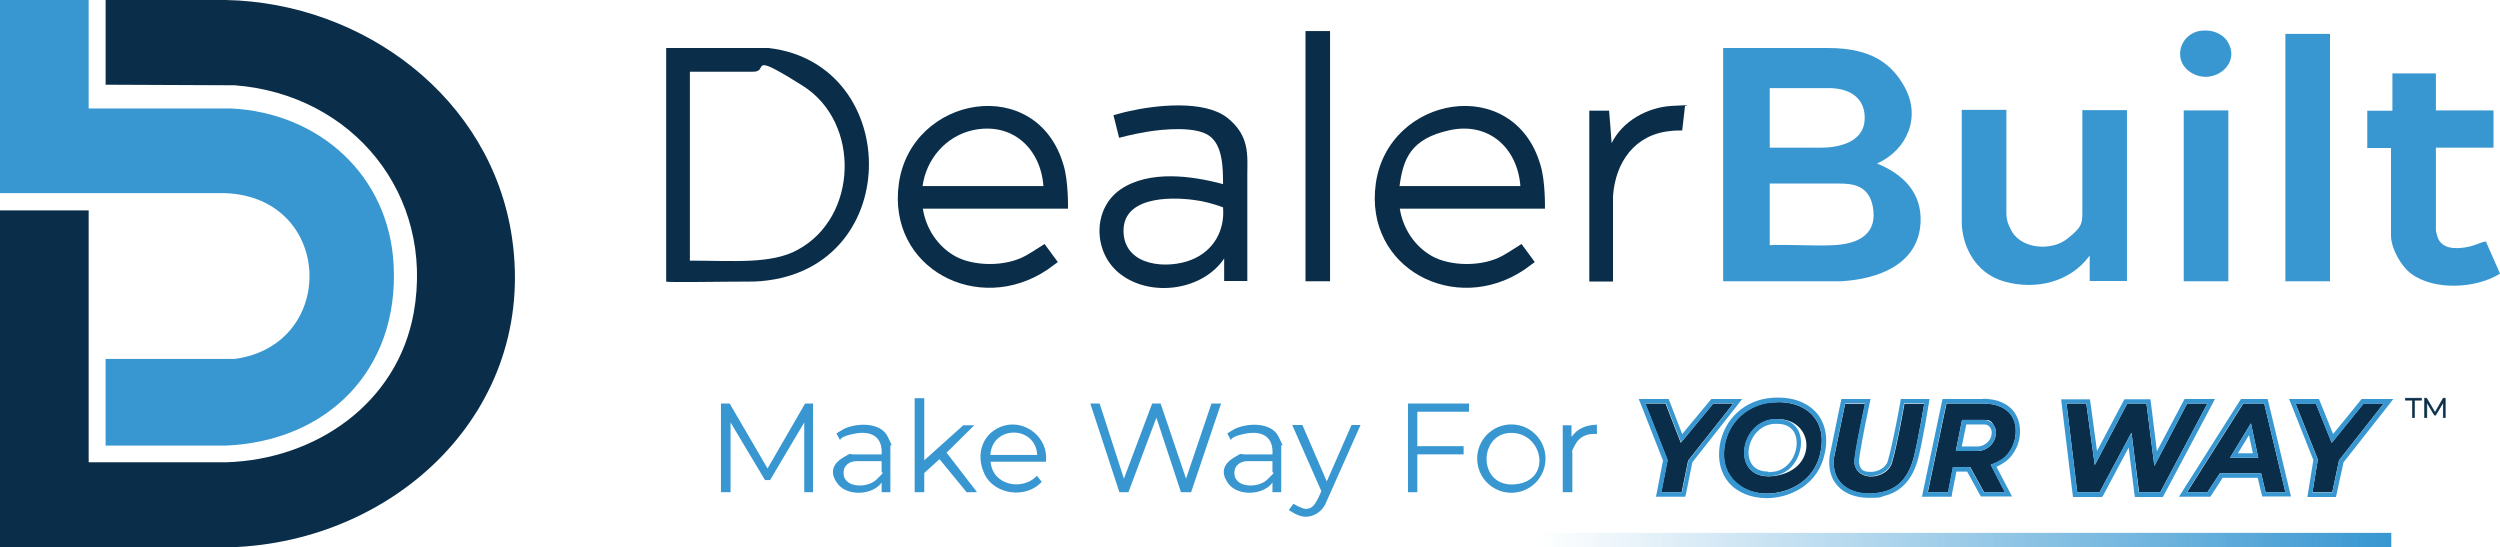 <?xml version="1.0" encoding="UTF-8"?>
<svg id="Layer_1" xmlns="http://www.w3.org/2000/svg" version="1.1" xmlns:xlink="http://www.w3.org/1999/xlink" viewBox="0 0 885.3 193.7">
  
  <defs>
    <style>
      .st0 {
        stroke: #0a2e49;
        stroke-miterlimit: 10;
        stroke-width: .2px;
      }

      .st0, .st1 {
        fill: #0a2e49;
      }

      .st2 {
        fill: #3897d1;
      }

      .st3 {
        fill: url(#linear-gradient);
      }
    </style>
    <linearGradient id="linear-gradient" x1="544.1" y1="191.2" x2="846.7" y2="191.2" gradientUnits="userSpaceOnUse">
      <stop offset="0" stop-color="#3897d1" stop-opacity="0"/>
      <stop offset="1" stop-color="#3897d1"/>
    </linearGradient>
  </defs>
  <polygon class="st0" points="857.5 141 857.5 141.7 855 141.7 855 147.9 854.3 147.9 854.3 141.7 851.8 141.7 851.8 141 857.5 141"/>
  <polygon class="st0" points="858.6 141 859.3 141 862.3 146.1 865.2 141 865.9 141 865.9 147.9 865.2 147.9 865.2 142.5 862.5 147 862.1 147 859.4 142.5 859.4 147.9 858.6 147.9 858.6 141"/>
  <g>
    <path class="st1" d="M0,193.7v-119.2h31.4v89.2h48.8c31.6-1,60.5-20.8,66.3-52.9,7.5-41.9-21.6-77.4-63.4-80.6l-45.7-.2V0h42.6c48.7,1,94,34.6,101.3,84.1,9,61.1-41,107.8-99.6,109.7H0Z"/>
    <path class="st2" d="M31.4,0v38.4s34.2,0,50.3,0c31.3,1.5,56.1,23.7,57.7,55.5,1.9,36.9-23.2,62.4-59.6,63.9h-42.4v-30.7h45.7c36.6-4.9,35.1-57.2-3.3-58.7H0S0,0,0,0h31.4Z"/>
  </g>
  <g>
    <path class="st2" d="M610.2,99.6V17h37.2c16.3,0,22.9,6.4,27,13.7,6,10.7,1,22.4-9.7,27.2,9.3,3.8,16,10.4,15.4,21.1-.9,14.9-15.4,19.9-28.2,20.6h-41.6ZM626.7,52.3h18.1c6.3,0,15-1.9,15.5-9.7s-5.2-11.4-12.6-11.4h-21v21.1ZM626.7,86.8c7.5-.3,15.4.4,22.9,0s14.8-3.2,13.8-12.3-7.5-9.5-12.3-9.5h-24.4v21.8Z"/>
    <path class="st2" d="M710.5,39.1v36.3c0,2.9.9,4.5,1.5,5.7,3.2,7.1,14.3,8,20,3.5s5.4-5.6,5.4-10.7v-34.9h15.8v60.5h-13.2v-9c-6.9,9.5-19.2,12.3-30.2,9.2s-15.1-13.6-15.1-21.1v-39.7s15.8,0,15.8,0Z"/>
    <path class="st1" d="M235.9,17h36.3c48.1,5.6,48.2,80.4-5,82.7-10.5,0-31.3.4-31.3,0V17ZM244.3,25.4v66.9c15.4,0,28.8,1.3,38.1-3.8,21.5-11.5,22.4-45.2,1.9-58.1s-11.4-4.8-17.8-5"/>
    <path class="st2" d="M862.6,25.9v13.2h20.4v13.2h-20.4v29.4c0,.2.5,2,.6,2.3,1.5,4.1,6,4.2,9.8,3.6s4.8-1.7,7.3-2.1l5,11.4c-8.4,5.3-23.3,6.1-31.5,0-3.6-2.7-7.1-9-7.1-13.5v-31h-8.4v-13.2h8.9v-13.2h15.4Z"/>
    <path class="st1" d="M326.8,73.9c1.1,7,5.2,13.3,11.4,16.8s17.6,4,25.1-.2c2.3-1.3,6.6-4.1,6.6-4.1l4.7,6.4s-2.8,2-3.7,2.7c-24.4,16.4-56.8-.4-52.6-30.5,4.4-31.3,48.9-39,58.3-6.6,1.8,5.7,1.6,15.5,1.6,15.5h-51.4ZM369.5,65.9c-1-13.4-11.1-22.8-25-19.8-9.5,2.1-16.5,10.2-17.8,19.8h42.7Z"/>
    <path class="st1" d="M495.7,73.9c1.1,7,5.2,13.3,11.4,16.8s17.6,4,25.1-.2c2.3-1.3,6.6-4.1,6.6-4.1l4.7,6.4s-2.8,2-3.7,2.7c-24.4,16.4-56.8-.4-52.6-30.5,4.4-31.3,48.9-39,58.3-6.6,1.8,5.7,1.6,15.5,1.6,15.5h-51.4ZM538.4,65.9c-1-13.4-11.1-22.8-25-19.8s-16.5,10.2-17.8,19.8h42.7Z"/>
    <path class="st1" d="M433.6,91.4c-7.6,11.5-26,14-36.8,5.7-9.7-7.3-10.2-23.1.1-30.1,10.1-6.8,25.1-4.8,36.2-1.8,0-5.4,0-13.8-5-17.2-4.8-3.3-15.9-2.3-21.5-1.4s-10.3,2.2-10.3,2.2l-2-8s4.2-1.2,5.4-1.4c9.5-2.2,26.8-4.1,34.9,2.3s7.1,13.5,7.1,20.4v37.4h-8.2v-8.3ZM433.1,73.4c-3.4-1.2-6.9-2.2-10.4-2.6-9-1.2-25.8-1-24.8,12,.9,11.5,15.5,12.6,24,9.2,7.8-3.1,11.9-10.3,11.2-18.6Z"/>
    <rect class="st2" x="809.3" y="12" width="15.8" height="87.6"/>
    <rect class="st2" x="773.3" y="39.1" width="15.8" height="60.5"/>
    <rect class="st1" x="462.3" y="11" width="8.7" height="88.6"/>
    <path class="st1" d="M569.8,39.1s.9,10.7.9,11.6c3.9-7.9,12.7-12.7,21.3-13.2s4.7,0,4.7,0l-1,8.7s-3.3,0-4.2.2c-12.6,1.2-19.5,11.1-20.3,23.1v30.2h-8.4v-60.5h6.9Z"/>
    <path class="st2" d="M779.3,10.9c3.6-.5,7.5.7,9.5,3.8,4.9,7.8-4.5,15.4-12.2,11.4s-5-14.1,2.7-15.2Z"/>
  </g>
  <g>
    <polygon class="st2" points="389.4 142.9 398 169.5 408 142.9 411 142.9 420 169.5 429 142.9 432.4 142.9 421.8 174.3 418.2 174.3 409.5 147.9 399.6 174.3 396.4 174.3 386.1 142.9 389.4 142.9"/>
    <polygon class="st2" points="255.3 142.9 258.4 142.9 271.8 165.9 285.1 142.9 287.9 142.9 287.9 174.3 284.8 174.3 284.8 149.6 272.7 170 270.9 170 258.7 149.6 258.7 174.3 255.3 174.3 255.3 142.9"/>
    <polygon class="st2" points="327.3 141 327.3 163 341.1 150.6 345 150.6 335.2 160.3 346 174.3 342.3 174.3 332.7 162.6 327.3 167.5 327.3 174.3 323.9 174.3 323.9 141 327.3 141"/>
    <path class="st2" d="M370.5,163.5h-19.7c.6,8.3,11.1,10.5,16.4,5l1.7,2.1c-5.4,6.1-16.8,4.7-20.3-2.8s-.2-15.1,7.1-17.1,15.6,4.1,14.7,12.7ZM367.3,161.1c-.6-10.5-15.9-10.6-16.6,0h16.6Z"/>
    <path class="st2" d="M315.3,174.3h-3.1v-3.4c-3.2,4.5-12.1,4.9-15.5.5s-1.3-7.5,1.9-9.4,1.9-1.1,3.6-1.1h10c.4-6.1-3.5-8.4-9.2-7.4s-5.5,2.4-5.5,2.4l-1.3-2.4s1.7-1.1,2.6-1.6c4.6-2.2,13.1-2.5,15.6,2.8s.9,1.7.9,3.4v16.2ZM312.2,163.3h-8.8c-2.9,0-4.4,1.8-4.6,3.3-1,6.2,8.1,6.6,11.6,3.2s1.8-1.9,1.8-2.8v-3.7Z"/>
    <path class="st2" d="M453.7,174.3h-3.1v-3.4c-3.2,4.5-12.1,4.9-15.5.5s-1.3-7.5,1.9-9.4,1.9-1.1,3.6-1.1h10c.4-6.1-3.5-8.4-9.2-7.4s-5.5,2.4-5.5,2.4l-1.3-2.4s1.7-1.1,2.6-1.6c4.6-2.2,13.1-2.5,15.6,2.8s.9,1.7.9,3.4v16.2ZM450.6,163.3h-8.8c-2.9,0-4.4,1.8-4.6,3.3-1,6.2,8.1,6.6,11.6,3.2s1.8-1.9,1.8-2.8v-3.7Z"/>
    <path class="st2" d="M547.3,162.4c0,6.7-5.4,12.1-12.1,12.1s-12.1-5.4-12.1-12.1,5.4-12.1,12.1-12.1,12.1,5.4,12.1,12.1ZM534.8,153.3c-11.4.4-11.5,19.5,1.8,18.2s9.8-18.6-1.8-18.2Z"/>
    <polygon class="st2" points="520.2 142.9 520.2 145.8 501.9 145.8 501.9 158 518.3 158 518.3 160.9 501.9 160.9 501.9 174.3 498.6 174.3 498.6 142.9 520.2 142.9"/>
    <path class="st2" d="M469.8,170.5l.3-.6,8.5-19.4h3.2l-12.5,28.1c-1.5,2.9-4.3,4.4-7,4.4s-5.9-2.4-5.9-2.4l1.6-2.2s3.1,1.8,4.3,1.8,1.6-.2,2.3-.7c1.6-1.1,3.3-5.6,3.3-5.6l-10.3-23.4h3.6l8.6,19.9Z"/>
    <path class="st2" d="M565.5,150.3v3.4c-3.1-.3-6,.7-7.6,3.6s-1.1,2.4-1.1,3v14h-3.4v-23.7h3.1v4.1c2.2-3,5.1-4.2,8.9-4.3Z"/>
  </g>
  <g>
    <g>
      <polygon class="st1" points="738.8 142.9 741.8 164.7 753.3 142.9 760.1 142.9 762.9 165 774.5 142.9 781.7 142.9 765 174.3 757.5 174.3 754.8 153.2 743.5 174.3 735.6 174.3 731.8 142.9 738.8 142.9"/>
      <path class="st2" d="M781.7,142.9l-16.7,31.4h-7.6l-2.6-21.1-11.3,21.1h-7.9l-3.8-31.4h7l3,21.8,11.5-21.8h6.8l2.8,22.1,11.6-22.1h7.2M784.4,141.3h-10.8l-.5.9-9.3,17.6-2.1-17-.2-1.4h-9.2l-.5.9-9.2,17.4-2.3-16.9-.2-1.4h-10.2l.2,1.8,3.8,31.4.2,1.4h10.3l.5-.8,8.9-16.7,2,16.1.2,1.4h9.9l.5-.9,16.7-31.4,1.2-2.3h0Z"/>
    </g>
    <g>
      <path class="st1" d="M660.5,142.9s-4,18.3-3.8,21c.8,7,11.5,5.9,13.3,0,2-6.8,4.4-20.9,4.4-20.9h7s-2.1,12.8-3.7,19c-1.5,5.8-4.6,10.7-10.8,12.2-9.2,2.2-18.8-1.5-17.4-12.3l3.9-18.9h7Z"/>
      <path class="st2" d="M681.4,142.9s-2.1,12.8-3.7,19c-1.5,5.8-4.6,10.7-10.8,12.2-1.7.4-3.4.6-5,.6-7.3,0-13.5-4.1-12.4-13l3.9-18.9h7s-4,18.3-3.8,21c.4,3.3,3,4.8,5.9,4.8s6.5-1.8,7.4-4.9c2-6.8,4.4-20.9,4.4-20.9h7M683.3,141.3h-10.2l-.2,1.3c0,.1-2.5,14.1-4.4,20.7-.7,2.4-3.6,3.8-5.9,3.8s-3.9-.3-4.3-3.4c-.1-1.5,1.8-11.7,3.7-20.5l.4-1.9h-10.3l-.3,1.3-3.9,18.9h0c0,0,0,.1,0,.1-.5,4.1.4,7.7,2.7,10.3,2.5,2.9,6.5,4.4,11.3,4.4s3.6-.2,5.4-.7c6.1-1.5,10.1-6,12-13.4,1.6-6.2,3.6-18.6,3.7-19.1l.3-1.9h0Z"/>
    </g>
    <g>
      <path class="st1" d="M710,174.3h-7.4l-4.9-8.9h-6.1s-1.7,8.9-1.7,8.9h-7.2l6.6-31.4h13c4.4,0,8.6,1.4,10.5,5.1s1.1,9.1-1.6,12.5-3.9,3-6.2,4.1l5,9.7ZM692.7,159.7h7.4c2.2,0,3.3-.8,3.9-1.2,2.3-1.5,3.6-5,2.3-7.4s-1.8-2.4-3.9-2.4h-7.6l-2.2,11Z"/>
      <path class="st2" d="M702.2,142.9c4.4,0,8.6,1.4,10.5,5.1,2,3.9,1.1,9.1-1.6,12.5-1.6,2.1-3.9,3-6.2,4.1l5,9.7h-7.4l-4.9-8.9h-6.1s-1.7,8.9-1.7,8.9h-7.2l6.6-31.4h13M692.7,159.7h7.4c2.2,0,3.3-.8,3.9-1.2,2.3-1.5,3.6-5,2.3-7.4-.7-1.3-1.8-2.4-3.9-2.4h-7.6l-2.2,11M702.2,141.3h-14.3l-.3,1.3-6.6,31.4-.4,1.9h10.5l.2-1.3,1.5-7.6h3.8s4.4,8,4.4,8l.5.8h11l-1.2-2.3-4.3-8.2c1.9-.9,3.8-2,5.3-3.9,3.3-4.1,4-10,1.7-14.3-2-3.8-6.3-5.9-11.9-5.9h0ZM696.2,150.3h6.3c1.2,0,1.9.4,2.5,1.5.8,1.6,0,4.2-1.8,5.3h0c-.5.4-1.4,1-3,1h-5.5l1.6-7.8h0Z"/>
    </g>
    <g>
      <polygon class="st1" points="820.1 142.9 825.7 156.8 837 142.9 844.1 142.9 828.3 163 825.9 174.3 818.9 174.3 820.8 162.7 812.9 142.9 820.1 142.9"/>
      <path class="st2" d="M844.1,142.9l-15.8,20.1-2.4,11.4h-7l1.9-11.6-7.9-19.8h7.2l5.6,13.9,11.3-13.9h7.1M847.4,141.3h-11.1l-.5.6-9.6,11.8-4.6-11.4-.4-1h-10.6l.9,2.2,7.7,19.4-1.8,11.2-.3,1.9h10.1l.3-1.3,2.4-11,15.6-19.8,2-2.6h0Z"/>
    </g>
    <g>
      <polygon class="st1" points="589.8 142.9 595.2 156.8 606.7 142.9 613.8 142.9 597.8 163.1 595.5 174.3 588.3 174.3 590.5 162.9 582.6 142.9 589.8 142.9"/>
      <path class="st2" d="M613.8,142.9l-15.9,20.2-2.3,11.2h-7.2l2.2-11.4-7.9-20.1h7.2l5.4,13.9,11.5-13.9h7.1M617.1,141.3h-11.1l-.5.6-9.8,11.8-4.4-11.4-.4-1h-10.6l.9,2.2,7.7,19.6-2.1,10.9-.4,1.9h10.4l.3-1.3,2.2-10.9,15.7-19.9,2-2.6h0Z"/>
    </g>
    <g>
      <path class="st1" d="M774.5,174.3l19.9-31.4h7.4l7.5,31.4h-7l-1.6-6.7h-14.6c0,0-4.4,6.7-4.4,6.7h-7.3ZM799.7,162.1l-2.6-12.2-7.4,12.2h10.1Z"/>
      <path class="st2" d="M801.8,142.9l7.5,31.4h-7l-1.6-6.7h-14.6c0,0-4.4,6.7-4.4,6.7h-7.3l19.9-31.4h7.4M789.6,162.1h10.1l-2.6-12.2-7.4,12.2M803.1,141.3h-9.5l-.5.7-19.9,31.4-1.6,2.5h11.1l.5-.7,3.9-6h12.4s1.3,5.4,1.3,5.4l.3,1.2h10.2l-.5-2-7.5-31.4-.3-1.2h0ZM792.5,160.5l3.9-6.4,1.4,6.4h-5.2Z"/>
    </g>
    <g>
      <path class="st1" d="M627.4,142.5c12.7-1.1,20.7,7.1,16.7,19.8-5.5,17.6-36.7,17-33.4-4.4,1.3-8.5,8.2-14.7,16.7-15.4ZM627.9,148.5c-12.5,1.3-15,22.4.8,20s13.7-21.5-.8-20Z"/>
      <path class="st2" d="M629.7,142.4c11.4,0,18.1,8,14.4,19.9-2.6,8.2-10.8,12.5-18.4,12.5s-16.7-5.5-14.9-16.8c1.3-8.5,8.2-14.7,16.7-15.4.8,0,1.6-.1,2.3-.1M626.2,168.6c.8,0,1.6,0,2.4-.2,10.6-1.6,13.5-20,.7-20s-1,0-1.5,0c-11.8,1.2-14.7,20.2-1.7,20.2M629.7,140.8v1.6-1.6h0c-.8,0-1.6,0-2.5.1-9.5.8-16.7,7.6-18.2,16.8-.8,5.2.3,9.8,3.2,13.2,3,3.5,7.9,5.5,13.4,5.5,7.8,0,17-4.2,20-13.6,1.9-6.1,1.3-11.6-1.6-15.7-3-4-8-6.3-14.2-6.3h0ZM626.2,167c-6,0-6.9-4.4-7-6.2-.2-4.7,3.1-10.1,8.8-10.7.5,0,.9,0,1.4,0,5.7,0,6.7,4.2,6.8,6,.4,4.6-2.7,10.1-7.8,10.9-.8.1-1.5.2-2.2.2h0Z"/>
    </g>
  </g>
  <rect class="st3" x="544.1" y="188.7" width="302.7" height="5"/>
</svg>